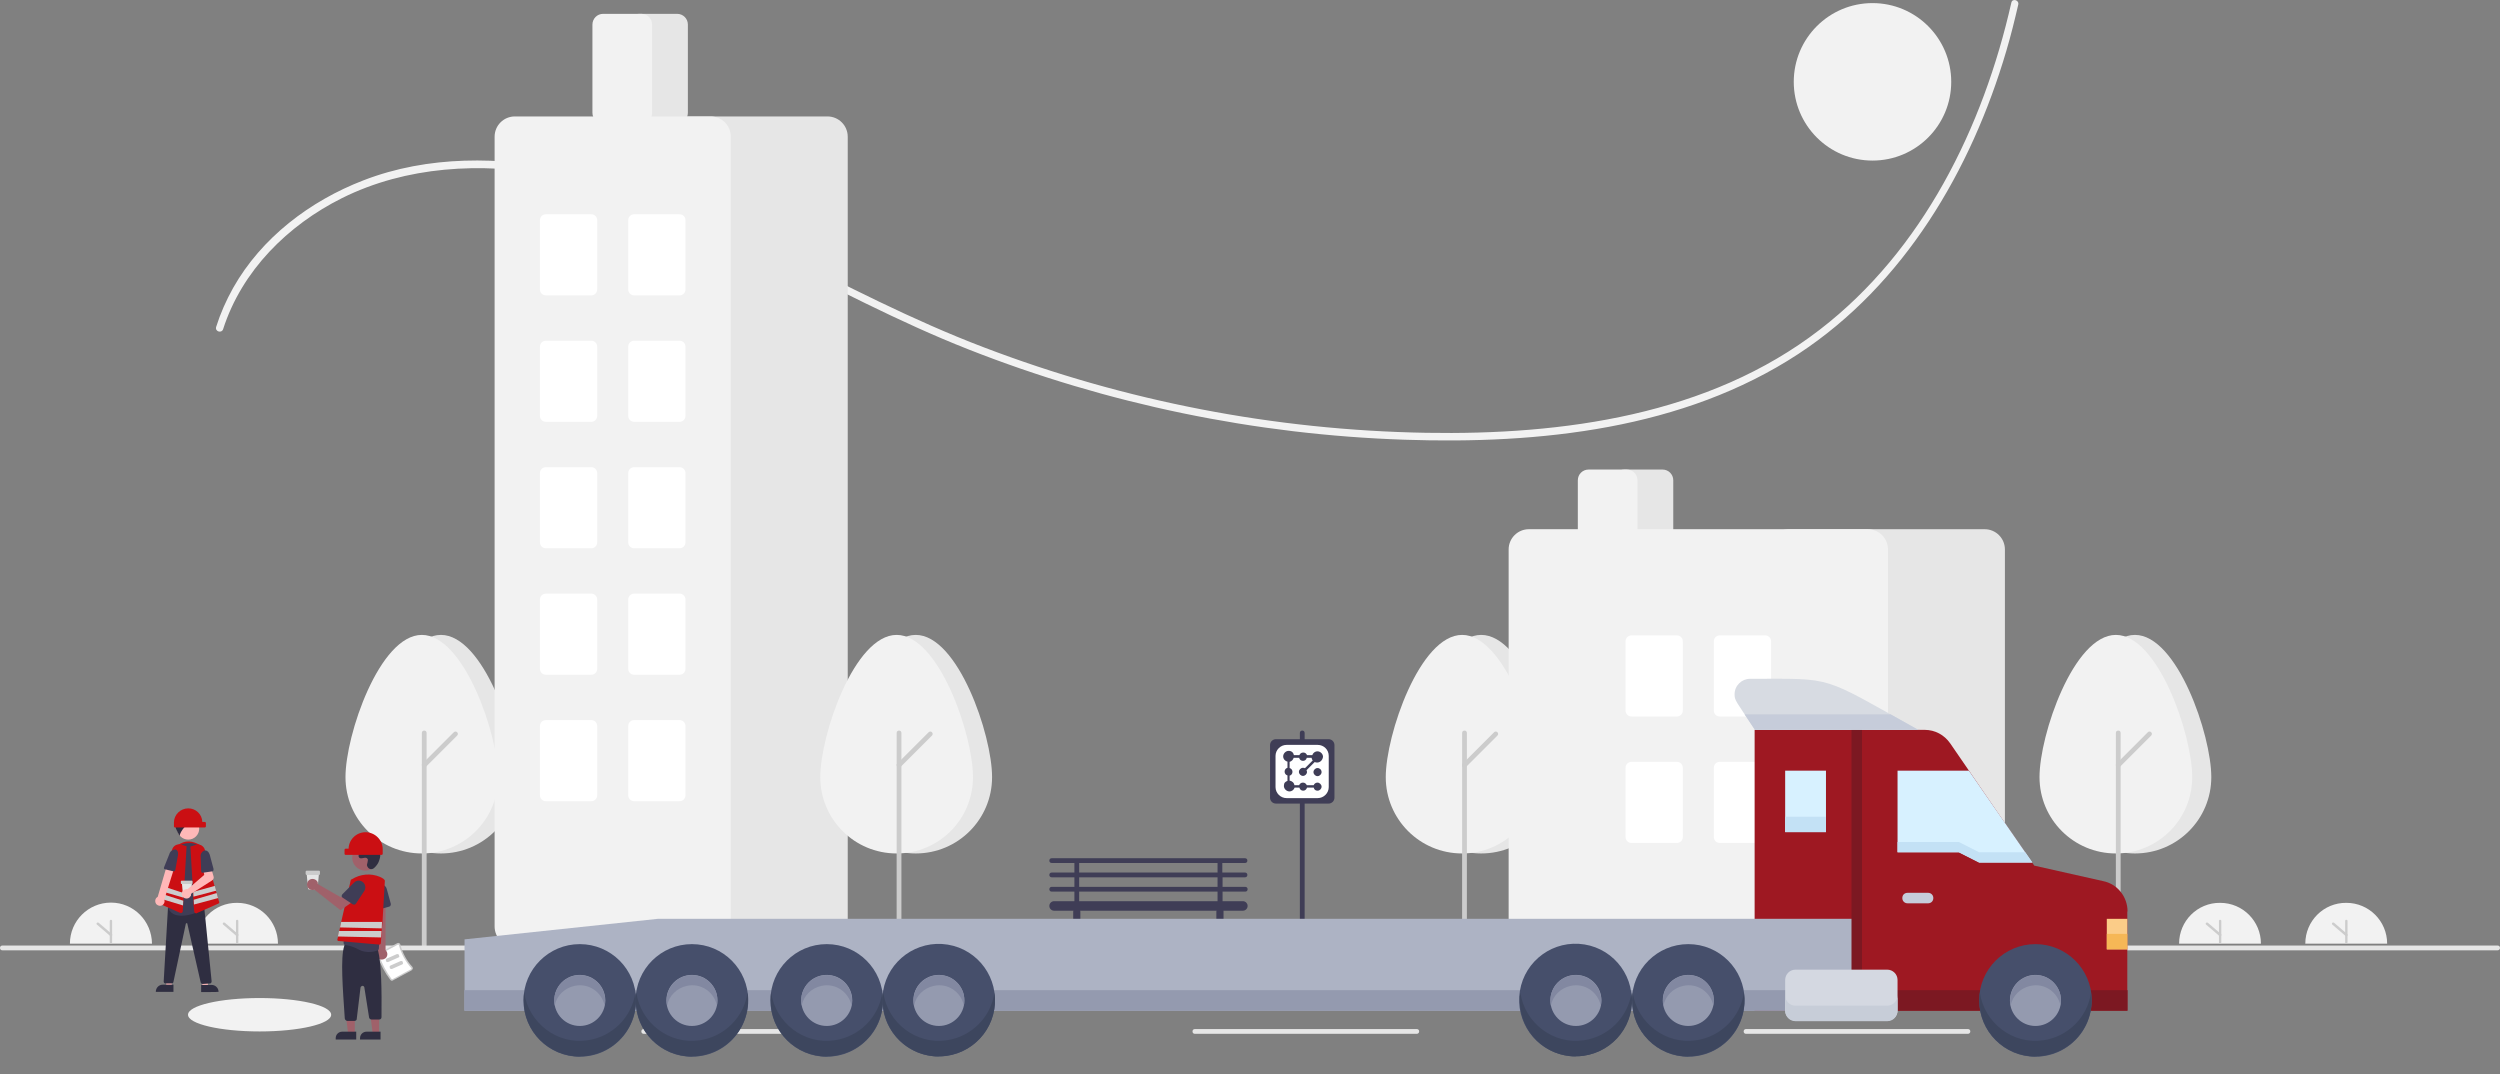 <?xml version="1.0" encoding="UTF-8"?> <svg xmlns="http://www.w3.org/2000/svg" id="Layer_1" data-name="Layer 1" version="1.1" viewBox="0 0 1047.8 450.3"><rect x="0" y="0" width="1047.8" height="450.3" fill="#808080" stroke="none"/><defs><style> .cls-1 { fill: #c3e1f5; } .cls-1, .cls-2, .cls-3, .cls-4, .cls-5, .cls-6, .cls-7, .cls-8, .cls-9, .cls-10, .cls-11, .cls-12, .cls-13, .cls-14, .cls-15, .cls-16, .cls-17, .cls-18, .cls-19, .cls-20, .cls-21, .cls-22, .cls-23, .cls-24 { stroke-width: 0px; } .cls-2 { fill: #cb0f13; } .cls-3 { fill: #ffb8b8; } .cls-4 { fill: #d7dbe2; } .cls-5 { fill: #8288a1; } .cls-6 { fill: #d7f1ff; } .cls-7 { fill: #9e1822; } .cls-8 { fill: #a0616a; } .cls-9 { fill: #7c1822; } .cls-10 { fill: #d4d8e1; } .cls-11 { fill: #c7cdd8; } .cls-12 { fill: #adb3c4; } .cls-13 { fill: #3f3d56; } .cls-14 { fill: #949aaf; } .cls-15 { fill: #fbcc88; } .cls-16 { fill: #f2f2f2; } .cls-17 { fill: #f6b756; } .cls-18 { fill: #2f2e41; } .cls-19 { fill: #464f6b; } .cls-20 { fill: #c6ccda; } .cls-21 { fill: #ccc; } .cls-22 { fill: #fff; } .cls-23 { fill: #e6e6e6; } .cls-24 { fill: #3d465e; } </style></defs><path class="cls-16" d="M29.3,395.5c0-9.5,7.7-17.2,17.2-17.2s17.1,7.7,17.2,17.2"></path><path class="cls-21" d="M46.5,395.5c-.3,0-.5-.2-.5-.5v-9c0-.3.2-.5.5-.5s.5.2.5.5h0v9c0,.3-.3.5-.5.5Z"></path><path class="cls-21" d="M46.5,392.4c0,0-.2,0-.3-.1l-5.6-4.8c-.2-.2-.2-.5,0-.7.2-.2.5-.2.7-.1h0l5.6,4.8c.2.2.2.5,0,.7-.1.1-.2.2-.3.2h0Z"></path><path class="cls-16" d="M82.2,395.5c0-9.5,7.7-17.2,17.2-17.1,9.5,0,17.1,7.7,17.1,17.1"></path><path class="cls-21" d="M99.4,395.5c-.3,0-.5-.2-.5-.5v-9c0-.3.2-.5.5-.5s.5.2.5.5v9c0,.3-.3.5-.5.5Z"></path><path class="cls-21" d="M99.4,392.4c0,0-.2,0-.3-.1l-5.6-4.8c-.2-.2-.2-.5,0-.7.2-.2.5-.2.7-.1h0l5.6,4.8c.2.2.2.5,0,.7s-.2.2-.3.2h0Z"></path><circle class="cls-16" cx="784.8" cy="34.3" r="33"></circle><ellipse class="cls-16" cx="108.8" cy="425.3" rx="30" ry="7"></ellipse><path class="cls-16" d="M93.5,138c7.9-24.6,27.1-43.6,49.9-55,27-13.4,58.1-15,87.4-9.7,31.7,5.6,61.3,18.7,90,32.9,28.1,13.9,55.8,28.7,85,40.2,58.4,23,120.3,35.8,182.9,37.9,56.4,1.9,116.8-4.3,165.1-36,44.3-29.1,72.4-77,87.1-127,1.9-6.4,3.5-12.9,5-19.4.4-1.9-2.5-2.7-2.9-.8-11.8,52.2-37.1,103.8-80.2,137-46.6,36-107.9,44.3-165.1,43.3-63.4-1.1-126.1-13.2-185.3-35.8-30-11.4-58.3-26.2-87-40.6-28-14-56.9-27.1-87.7-33.6-28.1-5.9-58.3-6.3-85.4,4.2-22.3,8.6-42.7,24-54.6,45.1-2.9,5.2-5.3,10.6-7.1,16.3-.6,2,2.3,2.8,2.9,1h0Z"></path><path class="cls-13" d="M521.8,367.7c.6,0,1-.4,1-1s-.4-1-1-1h-9.5v-4h9.5c.6,0,1-.4,1-1s-.4-1-1-1h-81c-.6,0-1,.4-1,1s.4,1,1,1h9.5v4h-9.5c-.6,0-1,.4-1,1s.4,1,1,1h9.5v4h-9.5c-.6,0-1,.4-1,1s.4,1,1,1h9.5v4h-8.5c-1.1,0-2,.9-2,2s.9,2,2,2h8.1c-.1.2-.1.3-.1.5v14c0,.8.7,1.5,1.5,1.5s1.5-.7,1.5-1.5v-14c0-.2,0-.3-.1-.5h57.2c-.1.2-.1.3-.1.5v14c0,.8.7,1.5,1.5,1.5s1.5-.7,1.5-1.5v-14c0-.2,0-.3,0-.5h8.1c1.1,0,2-.9,2-2s-.9-2-2-2h-8.5v-4h9.5c.6,0,1-.4,1-1s-.4-1-1-1h-9.5v-4h9.5ZM452.3,361.7h58v4h-58v-4ZM510.3,377.7h-58v-4h58v4ZM510.3,371.7h-58v-4h58v4Z"></path><path class="cls-23" d="M216.8,325.7c0-17.7-14.3-59.6-32-59.6s-32,41.9-32,59.6,14.3,32,32,32,32-14.3,32-32h0Z"></path><path class="cls-16" d="M208.8,325.7c0-17.7-14.3-59.6-32-59.6s-32,41.9-32,59.6,14.3,32,32,32,32-14.3,32-32h0Z"></path><path class="cls-21" d="M177.8,397.3c-.6,0-1-.4-1-1v-89.1c0-.6.4-1,1-1s1,.4,1,1v89.1c0,.5-.5,1-1,1Z"></path><path class="cls-21" d="M177.8,321.7c-.6,0-1-.4-1-1s.1-.5.3-.7l13.1-13.1c.4-.4,1-.4,1.4,0s.4,1,0,1.4l-13.1,13.1c-.2.2-.4.3-.7.3Z"></path><path class="cls-13" d="M545.8,397.3c-.6,0-1-.4-1-1v-89.1c0-.6.4-1,1-1s1,.4,1,1v89.1c0,.5-.5,1-1,1Z"></path><path class="cls-23" d="M652.8,325.7c0-17.7-14.3-59.6-32-59.6s-32,41.9-32,59.6,14.3,32,32,32,32-14.3,32-32h0Z"></path><path class="cls-16" d="M644.8,325.7c0-17.7-14.3-59.6-32-59.6s-32,41.9-32,59.6,14.3,32,32,32,32-14.3,32-32h0Z"></path><path class="cls-21" d="M613.8,397.3c-.6,0-1-.4-1-1v-89.1c0-.6.4-1,1-1s1,.4,1,1v89.1c0,.5-.5,1-1,1Z"></path><path class="cls-21" d="M613.8,321.7c-.6,0-1-.4-1-1s0-.5.3-.7l13.1-13.1c.4-.4,1-.4,1.4,0s.4,1,0,1.4l-13.1,13.1c-.2.2-.4.3-.7.3Z"></path><path class="cls-23" d="M283.8,51.8h-16c-2.5,0-4.5-2-4.5-4.5V10.3c0-2.5,2-4.5,4.5-4.5h16c2.5,0,4.5,2,4.5,4.5v37c0,2.5-2,4.5-4.5,4.5Z"></path><path class="cls-23" d="M346.8,396.8h-82c-4.7,0-8.5-3.8-8.5-8.5V57.3c0-4.7,3.8-8.5,8.5-8.5h82c4.7,0,8.5,3.8,8.5,8.5v331c0,4.7-3.8,8.5-8.5,8.5Z"></path><path class="cls-16" d="M297.8,396.8h-82c-4.7,0-8.5-3.8-8.5-8.5V57.3c0-4.7,3.8-8.5,8.5-8.5h82c4.7,0,8.5,3.8,8.5,8.5v331c0,4.7-3.8,8.5-8.5,8.5Z"></path><path class="cls-16" d="M268.8,51.8h-16c-2.5,0-4.5-2-4.5-4.5V10.3c0-2.5,2-4.5,4.5-4.5h16c2.5,0,4.5,2,4.5,4.5v37c0,2.5-2,4.5-4.5,4.5Z"></path><path class="cls-22" d="M247.8,123.8h-19c-1.4,0-2.5-1.1-2.5-2.5v-29c0-1.4,1.1-2.5,2.5-2.5h19c1.4,0,2.5,1.1,2.5,2.5v29c0,1.4-1.1,2.5-2.5,2.5Z"></path><path class="cls-22" d="M284.8,123.8h-19c-1.4,0-2.5-1.1-2.5-2.5v-29c0-1.4,1.1-2.5,2.5-2.5h19c1.4,0,2.5,1.1,2.5,2.5v29c0,1.4-1.1,2.5-2.5,2.5Z"></path><path class="cls-22" d="M247.8,176.8h-19c-1.4,0-2.5-1.1-2.5-2.5v-29c0-1.4,1.1-2.5,2.5-2.5h19c1.4,0,2.5,1.1,2.5,2.5v29c0,1.4-1.1,2.5-2.5,2.5Z"></path><path class="cls-22" d="M284.8,176.8h-19c-1.4,0-2.5-1.1-2.5-2.5v-29c0-1.4,1.1-2.5,2.5-2.5h19c1.4,0,2.5,1.1,2.5,2.5v29c0,1.4-1.1,2.5-2.5,2.5Z"></path><path class="cls-22" d="M247.8,229.8h-19c-1.4,0-2.5-1.1-2.5-2.5v-29c0-1.4,1.1-2.5,2.5-2.5h19c1.4,0,2.5,1.1,2.5,2.5v29c0,1.4-1.1,2.5-2.5,2.5Z"></path><path class="cls-22" d="M284.8,229.8h-19c-1.4,0-2.5-1.1-2.5-2.5v-29c0-1.4,1.1-2.5,2.5-2.5h19c1.4,0,2.5,1.1,2.5,2.5v29c0,1.4-1.1,2.5-2.5,2.5Z"></path><path class="cls-22" d="M247.8,282.8h-19c-1.4,0-2.5-1.1-2.5-2.5v-29c0-1.4,1.1-2.5,2.5-2.5h19c1.4,0,2.5,1.1,2.5,2.5v29c0,1.4-1.1,2.5-2.5,2.5Z"></path><path class="cls-22" d="M284.8,282.8h-19c-1.4,0-2.5-1.1-2.5-2.5v-29c0-1.4,1.1-2.5,2.5-2.5h19c1.4,0,2.5,1.1,2.5,2.5v29c0,1.4-1.1,2.5-2.5,2.5Z"></path><path class="cls-22" d="M247.8,335.8h-19c-1.4,0-2.5-1.1-2.5-2.5v-29c0-1.4,1.1-2.5,2.5-2.5h19c1.4,0,2.5,1.1,2.5,2.5v29c0,1.4-1.1,2.5-2.5,2.5Z"></path><path class="cls-22" d="M284.8,335.8h-19c-1.4,0-2.5-1.1-2.5-2.5v-29c0-1.4,1.1-2.5,2.5-2.5h19c1.4,0,2.5,1.1,2.5,2.5v29c0,1.4-1.1,2.5-2.5,2.5Z"></path><path class="cls-23" d="M696.8,226.8h-16c-2.5,0-4.5-2-4.5-4.5v-21c0-2.5,2-4.5,4.5-4.5h16c2.5,0,4.5,2,4.5,4.5v21c0,2.5-2,4.5-4.5,4.5Z"></path><path class="cls-23" d="M831.8,397.8h-82c-4.7,0-8.5-3.8-8.5-8.5v-159c0-4.7,3.8-8.5,8.5-8.5h82c4.7,0,8.5,3.8,8.5,8.5v159c0,4.7-3.8,8.5-8.5,8.5Z"></path><path class="cls-16" d="M782.8,397.8h-142c-4.7,0-8.5-3.8-8.5-8.5v-159c0-4.7,3.8-8.5,8.5-8.5h142c4.7,0,8.5,3.8,8.5,8.5v159c0,4.7-3.8,8.5-8.5,8.5Z"></path><path class="cls-16" d="M681.8,226.8h-16c-2.5,0-4.5-2-4.5-4.5v-21c0-2.5,2-4.5,4.5-4.5h16c2.5,0,4.5,2,4.5,4.5v21c0,2.5-2,4.5-4.5,4.5Z"></path><path class="cls-22" d="M702.8,300.3h-19c-1.4,0-2.5-1.1-2.5-2.5v-29c0-1.4,1.1-2.5,2.5-2.5h19c1.4,0,2.5,1.1,2.5,2.5v29c0,1.4-1.1,2.5-2.5,2.5Z"></path><path class="cls-22" d="M739.8,300.3h-19c-1.4,0-2.5-1.1-2.5-2.5v-29c0-1.4,1.1-2.5,2.5-2.5h19c1.4,0,2.5,1.1,2.5,2.5v29c0,1.4-1.1,2.5-2.5,2.5Z"></path><path class="cls-22" d="M702.8,353.3h-19c-1.4,0-2.5-1.1-2.5-2.5v-29c0-1.4,1.1-2.5,2.5-2.5h19c1.4,0,2.5,1.1,2.5,2.5v29c0,1.4-1.1,2.5-2.5,2.5Z"></path><path class="cls-22" d="M739.8,353.3h-19c-1.4,0-2.5-1.1-2.5-2.5v-29c0-1.4,1.1-2.5,2.5-2.5h19c1.4,0,2.5,1.1,2.5,2.5v29c0,1.4-1.1,2.5-2.5,2.5Z"></path><path class="cls-23" d="M1046.8,398.3H1c-.6,0-1-.4-1-1s.4-1,1-1h1045.8c.6,0,1,.4,1,1s-.5,1-1,1Z"></path><path class="cls-23" d="M362.8,433.3h-93c-.6,0-1-.4-1-1s.4-1,1-1h93c.6,0,1,.4,1,1s-.5,1-1,1Z"></path><path class="cls-23" d="M593.8,433.3h-93c-.6,0-1-.4-1-1s.4-1,1-1h93c.6,0,1,.4,1,1s-.5,1-1,1Z"></path><path class="cls-23" d="M824.8,433.3h-93c-.6,0-1-.4-1-1s.4-1,1-1h93c.6,0,1,.4,1,1s-.5,1-1,1Z"></path><path class="cls-23" d="M415.8,325.7c0-17.7-14.3-59.6-32-59.6s-32,41.9-32,59.6,14.3,32,32,32,32-14.3,32-32h0Z"></path><path class="cls-16" d="M407.8,325.7c0-17.7-14.3-59.6-32-59.6s-32,41.9-32,59.6,14.3,32,32,32,32-14.3,32-32h0Z"></path><path class="cls-21" d="M376.8,397.3c-.6,0-1-.4-1-1v-89.1c0-.6.4-1,1-1s1,.4,1,1v89.1c0,.5-.5,1-1,1Z"></path><path class="cls-21" d="M376.8,321.7c-.6,0-1-.4-1-1s.1-.5.3-.7l13.1-13.1c.4-.4,1-.4,1.4,0s.4,1,0,1.4l-13.1,13.1c-.2.2-.4.3-.7.3Z"></path><path class="cls-23" d="M926.8,325.7c0-17.7-14.3-59.6-32-59.6s-32,41.9-32,59.6,14.3,32,32,32,32-14.3,32-32h0Z"></path><path class="cls-16" d="M918.8,325.7c0-17.7-14.3-59.6-32-59.6s-32,41.9-32,59.6,14.3,32,32,32,32-14.3,32-32h0Z"></path><path class="cls-21" d="M887.8,397.3c-.6,0-1-.4-1-1v-89.1c0-.6.4-1,1-1s1,.4,1,1v89.1c0,.5-.5,1-1,1Z"></path><path class="cls-21" d="M887.8,321.7c-.6,0-1-.4-1-1s0-.5.3-.7l13.1-13.1c.4-.4,1-.4,1.4,0s.4,1,0,1.4l-13.1,13.1c-.2.2-.4.3-.7.3Z"></path><path class="cls-13" d="M556.8,336.8h-22c-1.4,0-2.5-1.1-2.5-2.5v-22c0-1.4,1.1-2.5,2.5-2.5h22c1.4,0,2.5,1.1,2.5,2.5v22c0,1.4-1.1,2.5-2.5,2.5Z"></path><path class="cls-2" d="M84.8,357.5h-10.4v-3.2c3.3-2.3,6.2-2.1,10,.2l.4,3Z"></path><polygon class="cls-3" points="72 413.5 69.7 413.5 69.4 404.8 72 404.8 72 413.5"></polygon><path class="cls-18" d="M72.6,415.7h-7.3c0-1.7,1.3-3,2.9-3h4.5v3Z"></path><polygon class="cls-3" points="84.8 413.5 87.1 413.5 87.4 404.8 84.8 404.8 84.8 413.5"></polygon><path class="cls-18" d="M84.2,412.8h4.5c1.6,0,2.9,1.3,2.9,2.9h0c0,.1-7.3.1-7.3.1v-3Z"></path><path class="cls-18" d="M84.9,412.4c-.4,0-.7-.3-.8-.7l-5.6-24.6c0-.1,0-.2-.3-.2h0c0,0-.2.1-.3.2l-5.2,24.4c0,.4-.4.7-.8.7h-2.5c-.5,0-.8-.4-.8-.8h0l1.8-30.9.7-.2h14.5c0,.1,3.1,31,3.1,31,0,.5-.3.9-.7.9h0l-3.1.2h0Z"></path><circle class="cls-3" cx="78.9" cy="347.3" r="4.6"></circle><path class="cls-13" d="M76.1,383.8c-.8,0-1.6-.1-2.4-.3-1.4-.4-2.5-1.4-3.2-2.7,0-.2,0-.4,0-.6.5-1.7,2.9-10.6,1.4-17.7-.4-2,0-4.1,1.1-5.8,1.1-1.7,2.8-2.9,4.8-3.2h0c.3-.1.5-.1.8-.1,2.2-.3,4.4.5,6,2s2.5,3.7,2.4,6l-1.2,19.1c0,.3-.2.6-.4.7-1.4.6-5.5,2.6-9.2,2.6Z"></path><path class="cls-18" d="M84,344c-1-2.5-3.5-3.9-6.1-3.4l1.4,1.2c-1.8.1-3.7-.1-4.9,1.2.4,0,.9.9,1.3.8-.8.1-1.5.5-1.8,1.2s-.4,1.5-.2,2.2c.5,1.1,1,2.2,1.6,3.2,0-1.8,3.5-6.1,5.3-5.7-.9.3-1.7.9-2.2,1.7,1.2-.6,2.5-.8,3.8-.6.3.1.6.1.9.1.6-.1,1-.7.9-1.3,0-.2,0-.3-.2-.5h.2Z"></path><path class="cls-2" d="M75.8,382.7c0,0-.2,0-.3-.1l-8.6-3.8c-.4-.2-.6-.6-.5-1l5.7-21.6c.4-1.7,2.2-2.7,3.8-2.2h0l2.3.7-1.6,27.2c0,.3-.2.5-.4.7-.2,0-.4,0-.5,0Z"></path><path class="cls-2" d="M91.8,377.9l-.4-1.4-.6-2.1-.3-1-.6-2.1-4-15c-.4-1.7-2.1-2.7-3.8-2.2h0l-2.3.7,1.1,19.1v2c0,0,.2,1.3.2,1.3h0v2c0,0,.3,2.8.3,2.8,0,.4.4.8.8.8s.2,0,.3-.1l8.6-3.8c.7-.2.9-.6.8-1Z"></path><polygon class="cls-21" points="90.6 373.3 81.1 375.8 81 373.8 90 371.3 90.6 373.3"></polygon><polygon class="cls-21" points="91.4 376.4 81.3 379.1 81.2 377.1 81.2 377.1 90.8 374.3 91.4 376.4"></polygon><polygon class="cls-21" points="77 374.3 76.8 376.2 67.6 373.5 68.1 371.4 77 374.3"></polygon><polygon class="cls-21" points="76.8 377.5 67.3 374.5 66.8 376.5 76.7 379.5 76.8 377.5"></polygon><path class="cls-3" d="M67.5,379.6c1.1-.3,1.7-1.4,1.4-2.4,0-.1,0-.2,0-.3l4.4-14-3.2-.7-4,13.7c-1,.5-1.3,1.7-.8,2.7.4.8,1.4,1.2,2.3,1Z"></path><path class="cls-13" d="M73.4,356h0c.9.1,1.4,1.1,1.2,2.4l-1.1,6.1c0,.5-.5.8-.8.7l-3.7-.9c-.3-.1-.4-.5-.2-.9l2.2-5.5c.3-1.1,1.3-1.8,2.4-1.9Z"></path><path class="cls-2" d="M78.9,338.8h0c3.2,0,5.8,2.5,5.9,5.7h1.1c.2,0,.4.2.4.4v1.5c0,.2-.2.4-.4.4h-12.6c-.2,0-.4-.2-.4-.4v-1.7c0-3.2,2.7-5.9,6-5.9h0Z"></path><path class="cls-23" d="M79.6,375.5h-2.6c-.2,0-.3-.1-.3-.3l-.5-5.4h4.3l-.5,5.4c0,.2-.3.3-.4.3Z"></path><path class="cls-21" d="M80.4,370.5h-4.3c-.2,0-.3-.2-.3-.3v-.8c0-.2.2-.3.3-.3h4.3c.2,0,.3.2.3.3v.8c0,0-.1.3-.3.3Z"></path><path class="cls-3" d="M78.3,372.6c0,0,.2,0,.3.1l7-6-.4-2.2,3.2-1,1.1,3.8c.2.6,0,1.3-.6,1.7l-8.8,5.6c0,1.1-.8,2-1.9,2s-2-.8-2-1.9.8-2,1.9-2q0-.1.2-.1h0Z"></path><path class="cls-13" d="M85.6,356.5h0c1-.3,1.9.5,2.3,1.7l1.6,6c0,.5,0,.9-.5,1l-4.1.6c-.3,0-.6-.3-.6-.7l-.2-5.9c-.2-1.2.5-2.3,1.5-2.7Z"></path><path class="cls-23" d="M132.6,372.8h-3.1c-.2,0-.4-.2-.4-.4l-.6-6.5h5.2l-.6,6.5c0,.2-.3.4-.5.4Z"></path><path class="cls-21" d="M133.7,366.7h-5.2c-.2,0-.4-.2-.4-.4v-1c0-.2.2-.4.4-.4h5.2c.2,0,.4.2.4.4v1c0,.3-.2.4-.4.4Z"></path><path class="cls-21" d="M163.6,410.7c-2.3-3-4.1-6.4-5.4-10-.2-.4,0-.9.5-1.2l7.8-4.2c.3-.1.6-.2.8,0,.3.1.5.4.5.6.9,3.5,2.6,6.7,5,9.3.2.2.3.5.2.8s-.2.5-.5.7l-7.8,4.2c-.3.3-.8.2-1.1-.2Z"></path><path class="cls-22" d="M164.1,410.3c.1.1.2.1.4.1l7.8-4.2c.1,0,.1-.1.1-.2s0-.2-.1-.3c-2.4-2.8-4.2-6-5.1-9.6,0-.1-.1-.2-.2-.2h-.2l-7.8,4.2c-.1.1-.2.2-.1.3,1.2,3.6,3,6.9,5.2,9.9h0Z"></path><path class="cls-21" d="M167,401.3l-4.3,1.9c-.3.1-.7,0-.9-.3v-.2c-.2-.3-.1-.7.2-.9l4.3-1.9c.3-.1.7,0,.9.3v.2c.3.4.2.8-.2.9Z"></path><path class="cls-21" d="M168.6,404.2l-4.3,1.9c-.3.1-.7,0-.9-.3v-.2c-.2-.3-.1-.7.2-.9l4.3-1.9c.3-.1.7,0,.9.3v.2c.3.4,0,.8-.2.9Z"></path><path class="cls-8" d="M158.6,401.8c-1.1-.7-1.4-2.2-.7-3.3.1-.1.2-.2.3-.3l-1.8-25.5,5.2.5v25c1,1,1,2.5,0,3.4-.9.7-2.1.8-3,.2Z"></path><path class="cls-13" d="M157.5,381.2c-.2-.2-.4-.5-.4-.8l-.4-6.9c-.1-1.5,1.1-2.8,2.6-2.9,1.3-.1,2.5.8,2.8,2l1.7,6.2c.1.5-.2,1.1-.7,1.2l-4.7,1.3c-.4.2-.7,0-.9-.1Z"></path><polygon class="cls-8" points="148.7 433.2 145.9 433.2 144.6 422.7 148.7 422.7 148.7 433.2"></polygon><path class="cls-18" d="M143.4,432.4h5.9v3.3h-8.6v-.6c0-1.5,1.2-2.7,2.7-2.7h0Z"></path><polygon class="cls-8" points="158.9 433.2 156.2 433.2 154.9 422.7 158.9 422.7 158.9 433.2"></polygon><path class="cls-18" d="M153.6,432.4h5.9v3.3h-8.6v-.6c0-1.5,1.2-2.7,2.7-2.7h0Z"></path><path class="cls-18" d="M148.5,427.9h-3c-.5-.1-1-.6-1-1.1-.8-12.2-1.9-25.4-.2-30.4,0-.6.4-1,1-1h.2l12,1.7c.5.1.9.5.9,1,1.5,6,1.6,16.9,1.5,28.2,0,.6-.4,1-1,1h-3.2c-.5,0-.9-.4-1-.8l-2-12.7c-.1-.4-.5-.7-.9-.6-.3.1-.6.3-.7.7l-1.6,13.3c0,.3-.4.7-1,.7.1,0,0,0,0,0Z"></path><path class="cls-13" d="M150.6,398.1c-1.8-1-3.7-1.7-5.7-2-.3,0-.5-.2-.7-.4-.2-.2-.2-.5-.2-.8l2.9-21.4c.3-2.5,2-4.7,4.3-5.8,2.3-1,4.9-.8,7,.5.1.1.2.1.3.2,2.4,1.8,3.5,4.8,2.8,7.7-1.8,7.2-2.4,19.1-2.5,21.4,0,.4-.3.8-.7.9-1.1.4-2.2.6-3.4.6-1.3,0-2.8-.2-4.1-.9Z"></path><circle class="cls-8" cx="153.1" cy="359.4" r="5.5"></circle><path class="cls-18" d="M156.9,363.7c-.7.7-1.8.8-2.5.1-.3-.3-.5-.7-.6-1.1v-.3c.2-.6.3-1.3.4-2,0-.2-.1-.3-.2-.5-.8-1.1-2.7.5-3.5-.5-.5-.6.1-1.6-.3-2.2-.5-.9-1.9-.5-2.8-.9-1-.5-.9-2.1-.3-3,.9-1.1,2.2-1.8,3.5-1.8s2.7.2,4,.8c1.5.5,2.8,1.4,3.8,2.6,1,1.6,1.3,3.6.6,5.5-.3,1.2-1.1,2.4-2.1,3.3Z"></path><path class="cls-2" d="M161.3,369.1c-.1-.5-.9-1.1-2.1-1.6-3.8-1.6-8.2-1.2-11.7,1-.2,0-.5.2-.5.4l-4,17.5-.5,2.3-.3,1.5-.5,2.3-.3,1.2c-.1.3.1.6.4.7h.1l17.1,1.5h0c.3,0,.5-.2.6-.5l.2-2.5.2-2.6v-1.1c.1,0,.3-2.6.3-2.6l1-17.5h0Z"></path><path class="cls-8" d="M133.2,370.2c0,.1,0,.2.1.4l9.6,5.5,2.3-1.3,2.5,3.2-5,3.5-10.9-8.6c-1.2.4-2.6-.2-3-1.4-.4-1.2.2-2.6,1.4-3s2.6.2,3,1.4c0,0,0,.2,0,.3Z"></path><path class="cls-13" d="M143.2,375.6c0-.3.1-.6.3-.8l4.9-4.9c1.1-1.1,2.8-1.1,3.9,0,.9.9,1.1,2.4.4,3.5l-3.5,5.3c-.3.5-.9.6-1.4.3l-4.1-2.7c-.3-.2-.5-.4-.5-.7Z"></path><polygon class="cls-21" points="160.1 386.4 160 389.1 142.5 388.7 143 386.4 160.1 386.4"></polygon><polygon class="cls-21" points="159.9 390.2 159.7 392.9 141.6 392.5 142.1 390.2 159.9 390.2"></polygon><path class="cls-2" d="M153.2,348.8h0c-3.9,0-7,3.1-7.1,6.9h-1.3c-.2,0-.4.2-.4.4v1.8c0,.2.2.4.4.4h15.2c.2,0,.4-.2.4-.4h0v-2c0-3.9-3.3-7.1-7.2-7.1h0Z"></path><path class="cls-16" d="M913.3,395.5c0-9.5,7.7-17.2,17.2-17.1,9.5,0,17.1,7.7,17.1,17.1"></path><path class="cls-21" d="M930.5,395.5c-.3,0-.5-.2-.5-.5v-9c0-.3.2-.5.5-.5s.5.2.5.5v9c0,.3-.3.5-.5.5Z"></path><path class="cls-21" d="M930.5,392.4c0,0-.2,0-.3-.1l-5.6-4.8c-.2-.2-.2-.5,0-.7s.5-.2.7-.1h0l5.6,4.8c.2.2.2.5,0,.7-.1.1-.2.2-.3.2h0Z"></path><path class="cls-16" d="M966.2,395.5c0-9.5,7.7-17.2,17.2-17.1,9.5,0,17.1,7.7,17.1,17.1"></path><path class="cls-21" d="M983.4,395.5c-.3,0-.5-.2-.5-.5h0v-9c0-.3.2-.5.5-.5s.5.2.5.5v9c-.1.3-.3.5-.5.5Z"></path><path class="cls-21" d="M983.4,392.4c0,0-.2,0-.3-.1l-5.6-4.8c-.2-.2-.2-.5,0-.7s.5-.2.7-.1h0l5.6,4.8c.2.2.2.5,0,.7-.1.1-.2.2-.3.2h0Z"></path><path class="cls-22" d="M552.3,312.2h-13.1c-2.5,0-4.6,2.1-4.6,4.6v13.1c0,2.5,2.1,4.6,4.6,4.6h13.1c2.5,0,4.6-2.1,4.6-4.6v-13.1c0-2.6-2.1-4.6-4.6-4.6ZM552,319.6c-.3,0-.7-.1-1-.2l-3.4,3.4c0,.2.2.5.2.7,0,.9-.8,1.7-1.7,1.7s-1.7-.8-1.7-1.7.8-1.7,1.7-1.7.6.1.8.2l3.3-3.3c-.3-.3-.4-.7-.5-1.1h-2c-.2.8-.8,1.3-1.6,1.3s-1.5-.6-1.6-1.3h-2.3c-.2.8-.9,1.5-1.7,1.7v2.6c.7.2,1.2.8,1.2,1.6s-.5,1.4-1.2,1.6v2.1c1,.1,1.9.9,2,1.9h2c.2-.6.8-1.1,1.6-1.1s1.3.5,1.6,1.1h2.9c.2-.6.8-1.1,1.6-1.1s1.7.8,1.7,1.7-.8,1.7-1.7,1.7-1.4-.5-1.6-1.3h-2.8c-.2.7-.8,1.3-1.6,1.3s-1.4-.5-1.6-1.3h-2c-.3.9-1.1,1.6-2.2,1.6s-2.3-1-2.3-2.3.6-1.8,1.5-2.1v-2.3c-.7-.2-1.2-.8-1.2-1.6s.5-1.4,1.2-1.6v-2.6c-1-.2-1.8-1.1-1.8-2.2s1-2.3,2.3-2.3,2,.8,2.2,1.8h2.3c.2-.6.8-1.1,1.6-1.1s1.3.4,1.6,1.1h2.2c.3-.9,1.1-1.6,2.2-1.6s2.3,1,2.3,2.3c-.2,1.4-1.2,2.4-2.5,2.4ZM553.9,323.6c0,.9-.8,1.7-1.7,1.7s-1.7-.8-1.7-1.7.8-1.7,1.7-1.7,1.7.7,1.7,1.7Z"></path><g id="Trailer_Truck" data-name="Trailer Truck"><path class="cls-7" d="M891.6,381.9v41.7h-156.2v-117.7h71.3c4.3,0,8.2,2.1,10.7,5.7,14.5,21.2,33.7,49,35.2,51.2l28.9,6.5c5.9,1.2,10.2,6.5,10.2,12.7h-.1Z"></path><rect class="cls-9" x="735.4" y="415" width="156.3" height="8.6"></rect><path class="cls-12" d="M778.2,423.6v-38.5h-502.5l-81,8.6v29.9h583.6,0Z"></path><rect class="cls-14" x="194.6" y="415" width="583.6" height="8.6"></rect><circle class="cls-19" cx="660.5" cy="419.3" r="23.6" transform="translate(140.8 1004.1) rotate(-80.8)"></circle><circle class="cls-14" cx="660.5" cy="419.3" r="10.7"></circle><circle class="cls-19" cx="707.6" cy="419.3" r="23.6"></circle><circle class="cls-14" cx="707.6" cy="419.3" r="10.7"></circle><circle class="cls-19" cx="853.1" cy="419.3" r="23.6"></circle><path class="cls-24" d="M660.5,442.8c-13,0-23.6-10.6-23.5-23.6,0-1.1,0-2.1.2-3.2,1.9,12.8,13.8,21.9,26.6,20,10.3-1.5,18.5-9.6,20-20,1.8,12.9-7.2,24.7-20.1,26.5-1.1.2-2.2.2-3.2.2h0Z"></path><path class="cls-24" d="M707.6,442.8c-13,0-23.6-10.6-23.5-23.6,0-1.1,0-2.1.2-3.2,1.9,12.8,13.8,21.9,26.6,20,10.3-1.5,18.5-9.6,20-20,1.8,12.9-7.2,24.7-20.1,26.5-1.1.2-2.1.2-3.2.2h0Z"></path><path class="cls-24" d="M853.1,442.8c-13,0-23.6-10.6-23.5-23.6,0-1.1,0-2.1.2-3.2,1.9,12.8,13.8,21.9,26.6,20,10.3-1.5,18.5-9.6,20-20,1.8,12.9-7.2,24.7-20.1,26.5-1.1.2-2.1.2-3.2.2h0Z"></path><circle class="cls-14" cx="853.1" cy="419.3" r="10.7"></circle><path class="cls-5" d="M670.9,421.5c-1.2-5.8-6.8-9.6-12.6-8.3-4.2.9-7.5,4.1-8.3,8.3-1.2-5.8,2.6-11.4,8.3-12.6,5.7-1.2,11.4,2.6,12.6,8.3.3,1.4.3,2.9,0,4.3h0Z"></path><path class="cls-5" d="M718.1,421.5c-1.2-5.8-6.8-9.6-12.6-8.3-4.2.9-7.5,4.1-8.3,8.3-1.2-5.8,2.6-11.4,8.3-12.6,5.8-1.2,11.4,2.6,12.6,8.3.2,1.4.2,2.9,0,4.3h0Z"></path><circle class="cls-19" cx="243" cy="419.3" r="23.6"></circle><circle class="cls-14" cx="243" cy="419.3" r="10.7"></circle><circle class="cls-19" cx="290" cy="419.3" r="23.6"></circle><circle class="cls-14" cx="290" cy="419.3" r="10.7"></circle><path class="cls-24" d="M243,442.8c-13,0-23.6-10.6-23.5-23.6,0-1.1,0-2.1.2-3.2,1.9,12.8,13.8,21.9,26.6,20,10.3-1.5,18.5-9.6,20-20,1.8,12.9-7.2,24.7-20.1,26.5-1.1.2-2.2.2-3.2.2h0Z"></path><path class="cls-24" d="M290,442.8c-13,0-23.6-10.6-23.5-23.6,0-1.1,0-2.1.2-3.2,1.9,12.8,13.8,21.9,26.6,20,10.3-1.5,18.5-9.6,20-20,1.8,12.9-7.2,24.7-20.1,26.5-1.1.2-2.1.2-3.2.2h0Z"></path><path class="cls-5" d="M253.4,421.5c-1.2-5.8-6.8-9.6-12.6-8.3-4.2.9-7.5,4.1-8.3,8.3-1.2-5.8,2.6-11.4,8.3-12.6s11.4,2.6,12.6,8.3c.3,1.4.3,2.9,0,4.3h0Z"></path><path class="cls-5" d="M300.5,421.5c-1.2-5.8-6.8-9.6-12.6-8.3-4.2.9-7.5,4.1-8.3,8.3-1.2-5.8,2.6-11.4,8.3-12.6,5.8-1.2,11.4,2.6,12.6,8.3.2,1.4.2,2.9,0,4.3h0Z"></path><circle class="cls-19" cx="346.5" cy="419.3" r="23.6"></circle><circle class="cls-14" cx="346.5" cy="419.3" r="10.7"></circle><circle class="cls-19" cx="393.5" cy="419.3" r="23.6" transform="translate(-83.4 740.6) rotate(-80.8)"></circle><circle class="cls-14" cx="393.5" cy="419.3" r="10.7"></circle><path class="cls-24" d="M346.5,442.8c-13,0-23.6-10.6-23.5-23.6,0-1.1,0-2.1.2-3.2,1.9,12.8,13.8,21.9,26.6,20,10.3-1.5,18.5-9.6,20-20,1.8,12.9-7.2,24.7-20.1,26.5-1.1.2-2.2.2-3.2.2h0Z"></path><path class="cls-24" d="M393.5,442.8c-13,0-23.6-10.6-23.5-23.6,0-1.1,0-2.1.2-3.2,1.9,12.8,13.8,21.9,26.6,20,10.3-1.5,18.5-9.6,20-20,1.8,12.9-7.2,24.7-20.1,26.5-1.1.2-2.1.2-3.2.2h0Z"></path><path class="cls-5" d="M356.9,421.5c-1.2-5.8-6.8-9.6-12.6-8.3-4.2.9-7.5,4.1-8.3,8.3-1.2-5.8,2.6-11.4,8.3-12.6s11.4,2.6,12.6,8.3c.3,1.4.3,2.9,0,4.3h0Z"></path><path class="cls-5" d="M404,421.5c-1.2-5.8-6.8-9.6-12.6-8.3-4.2.9-7.5,4.1-8.3,8.3-1.2-5.8,2.6-11.4,8.3-12.6,5.8-1.2,11.4,2.6,12.6,8.3.2,1.4.2,2.9,0,4.3h0Z"></path><path class="cls-5" d="M863.6,421.5c-1.2-5.8-6.8-9.6-12.6-8.3-4.2.9-7.5,4.1-8.3,8.3-1.2-5.8,2.6-11.4,8.3-12.6,5.8-1.2,11.4,2.6,12.6,8.3.2,1.4.2,2.9,0,4.3h0Z"></path><path class="cls-9" d="M776,406.4v-100.6c0-1.2.9-2.2,2.2-2.2s2.2.9,2.2,2.2v100.6c0,1.2-.9,2.2-2.2,2.2s-2.2-1-2.2-2.2Z"></path><rect class="cls-6" x="748.2" y="323" width="17.1" height="25.7"></rect><rect class="cls-1" x="748.2" y="342.3" width="17.1" height="6.5"></rect><polygon class="cls-6" points="851.8 361.5 829.5 361.5 821 357.2 795.3 357.2 795.3 323 825.2 323 851.8 361.5"></polygon><polygon class="cls-1" points="851.8 361.5 829.5 361.5 821 357.2 795.3 357.2 795.3 352.9 821 352.9 829.5 357.2 848.8 357.2 851.8 361.5"></polygon><path class="cls-4" d="M804,305.9h-68.4c-8.2-12.3-8.6-12.3-8.6-14.9,0-3.7,3-6.5,6.5-6.5h0c35.9,0,29.1-1.6,70.5,21.4Z"></path><rect class="cls-15" x="883" y="385.1" width="8.6" height="12.8"></rect><rect class="cls-17" x="883" y="391.4" width="8.6" height="6.5"></rect><path class="cls-20" d="M808.1,378.6h-8.6c-1.2,0-2.2-.9-2.2-2.2s.9-2.2,2.2-2.2h8.6c1.2,0,2.2.9,2.2,2.2s-1,2.2-2.2,2.2Z"></path><path class="cls-10" d="M752.5,406.4h38.5c2.3,0,4.3,1.9,4.3,4.3v12.8c0,2.3-1.9,4.3-4.3,4.3h-38.5c-2.3,0-4.3-1.9-4.3-4.3v-12.8c0-2.3,1.9-4.3,4.3-4.3Z"></path><path class="cls-11" d="M795.3,417.2v6.5c0,2.3-1.9,4.3-4.3,4.3h-38.5c-2.3,0-4.3-1.9-4.3-4.3v-6.5c0,2.3,1.9,4.3,4.3,4.3h38.5c2.3,0,4.3-1.9,4.3-4.3Z"></path><polygon class="cls-20" points="804 305.9 735.5 305.9 731.2 299.4 792.4 299.4 804 305.9"></polygon></g></svg> 